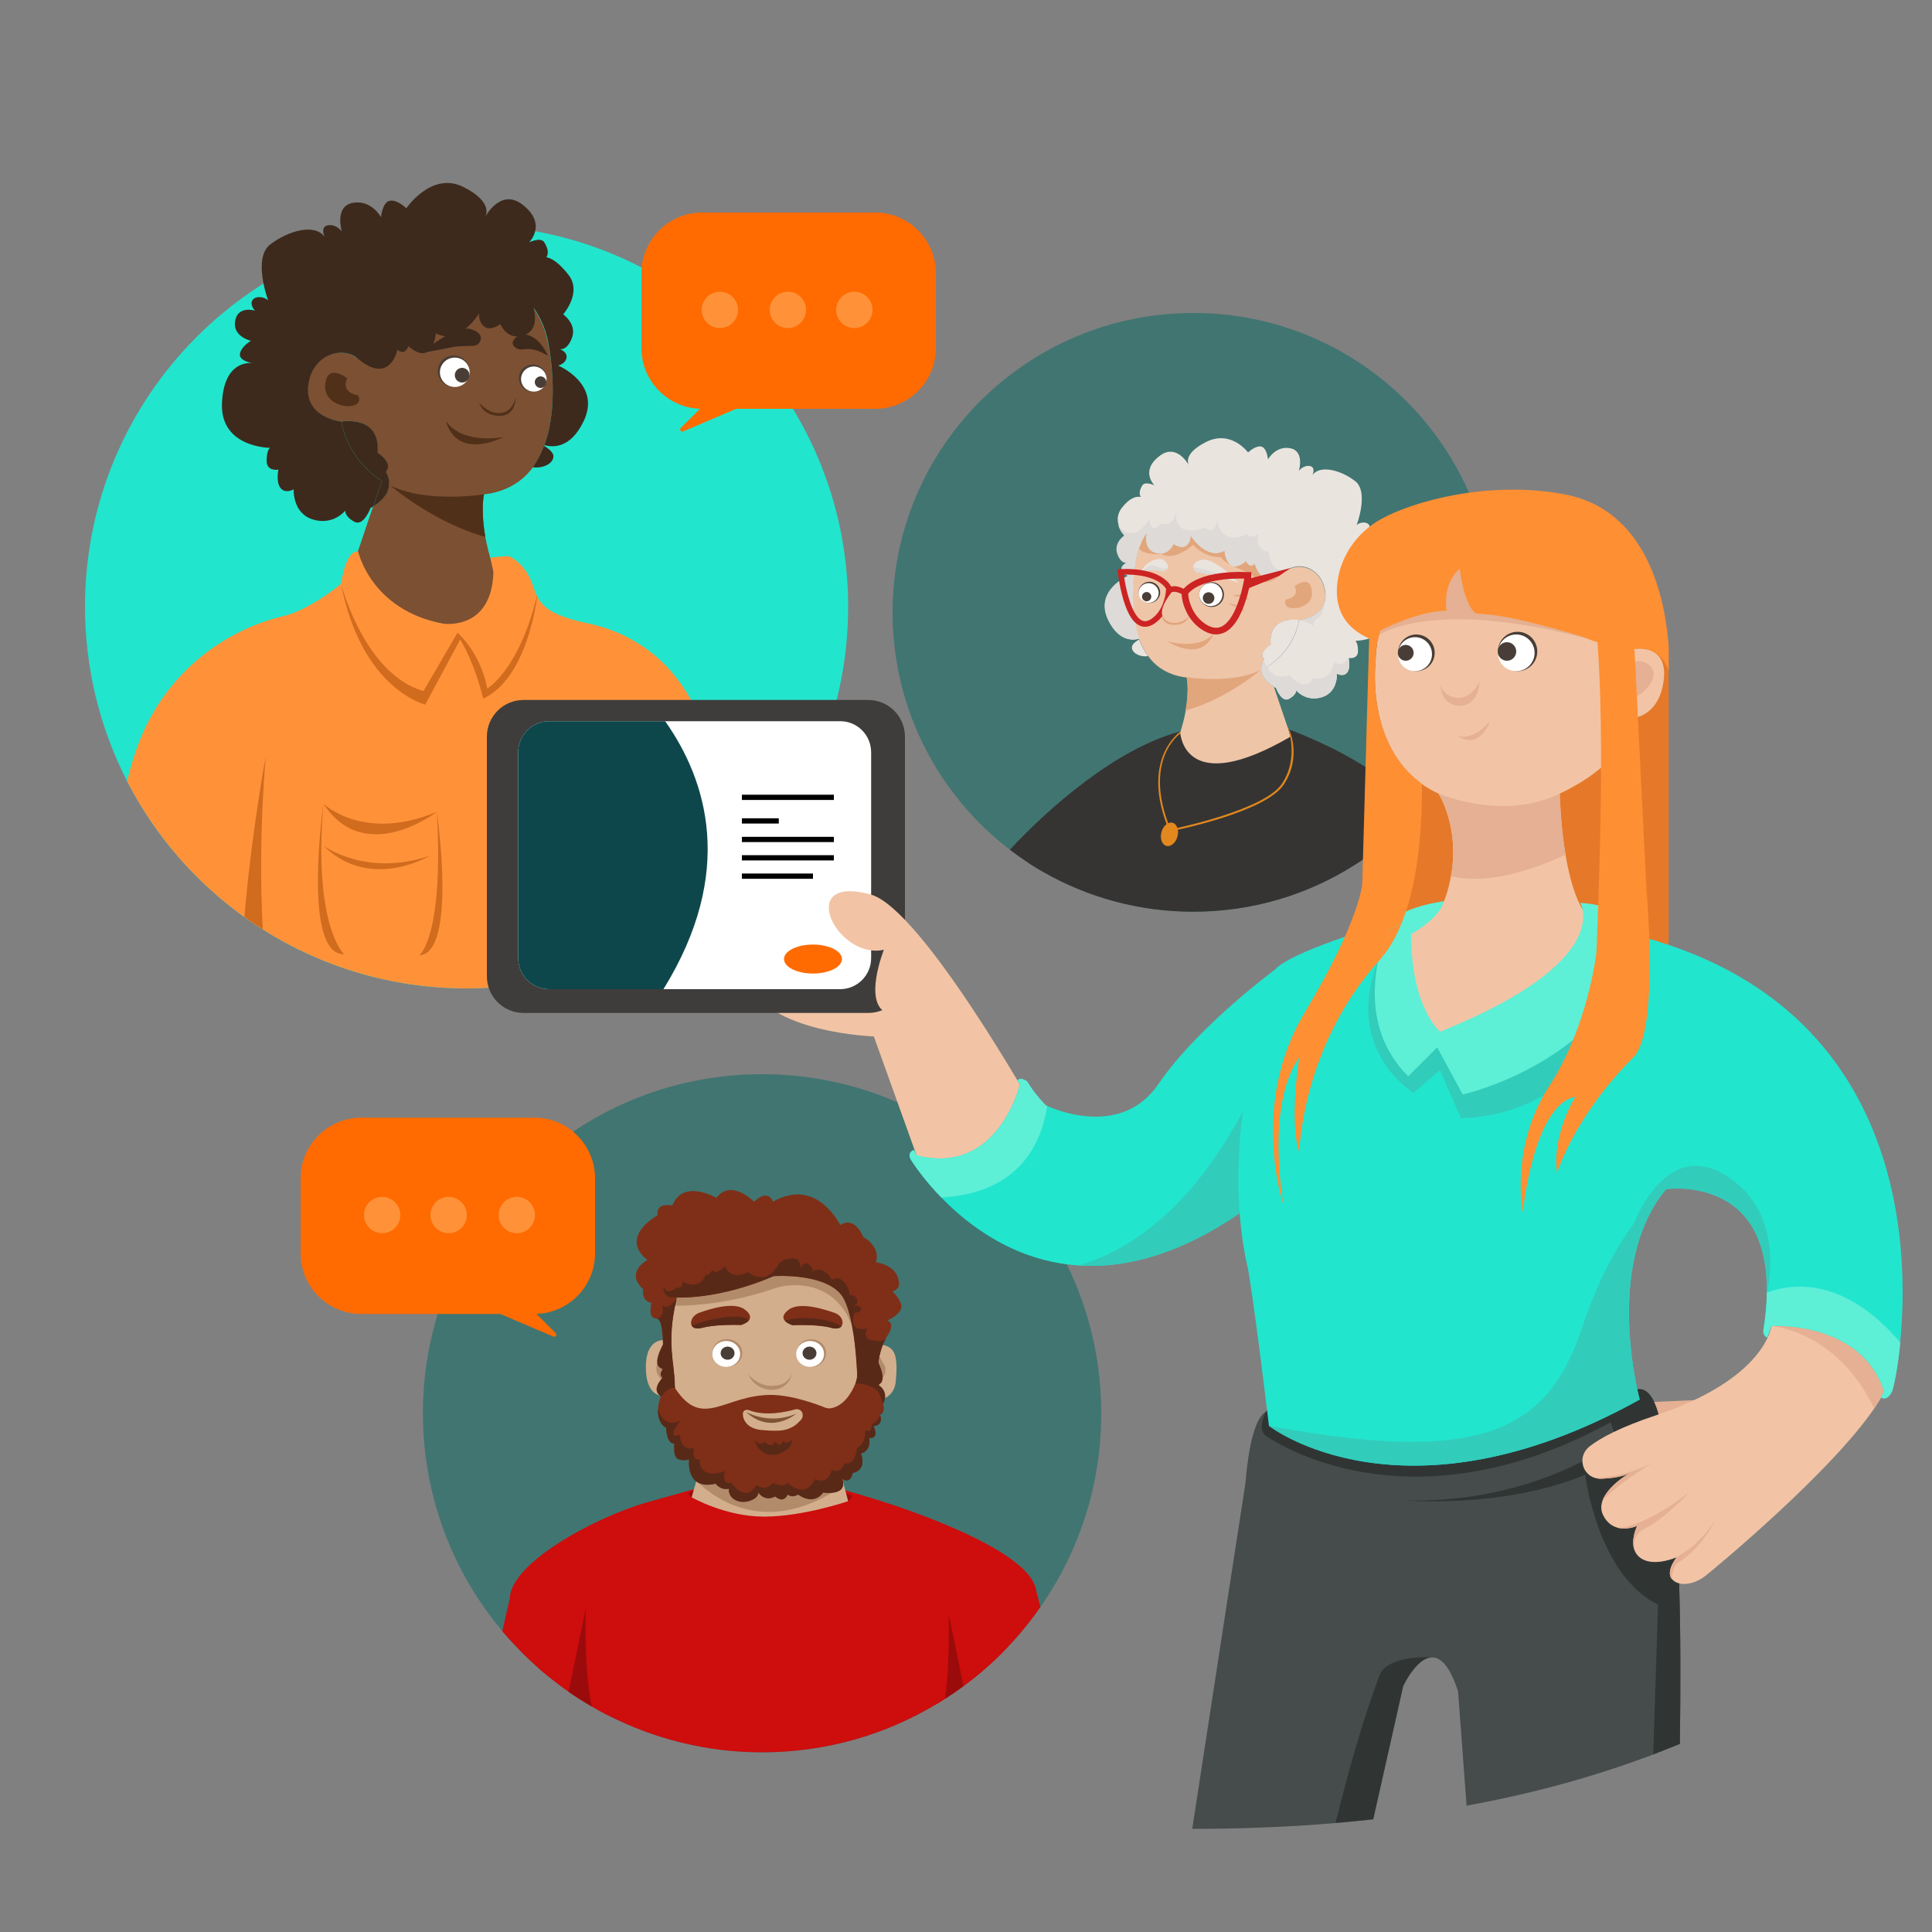 <svg xmlns="http://www.w3.org/2000/svg" xmlns:xlink="http://www.w3.org/1999/xlink" x="0px" y="0px" viewBox="0 0 1000 1000" style="enable-background:new 0 0 1000 1000;" xml:space="preserve"><rect x="0" y="0" width="1000" height="1000" fill="#808080" stroke="none"/><style type="text/css">	.st0{fill:#22E5CE;}	.st1{fill:#7C5032;}	.st2{fill:#513019;}	.st3{fill:#493E37;}	.st4{fill:#FFFFFF;}	.st5{fill:#3D2A1D;}	.st6{fill:#FF9239;}	.st7{fill:#D16B1E;}	.st8{fill:#FF6B00;}	.st9{fill:#417571;}	.st10{fill:#EFC5A8;}	.st11{fill:#E2A67D;}	.st12{fill:#EAE4DF;}	.st13{fill:#DDDAD7;}	.st14{fill:#353433;}	.st15{fill:#E2881E;}	.st16{fill:none;stroke:#CC2323;stroke-width:2.9;stroke-miterlimit:10;}	.st17{fill:none;stroke:#CC2323;stroke-width:3.43;stroke-miterlimit:10;}	.st18{fill:#CC2323;}	.st19{fill:#CE0D0D;}	.st20{fill:#9B0B0B;}	.st21{fill:#FCDAB7;}	.st22{fill:#D3AE8C;}	.st23{fill:#B28B6B;}	.st24{fill:#592918;}	.st25{fill:#7F2F17;}	.st26{fill:#7F5434;}	.st27{fill:#E57929;}	.st28{fill:#F2C4A5;}	.st29{fill:#E5B093;}	.st30{fill:#FF8F33;}	.st31{fill:#454C4B;}	.st32{fill:#303534;}	.st33{fill:#3F3D3B;}	.st34{fill:#0D474B;}	.st35{fill:none;stroke:#000000;stroke-width:2.722;stroke-miterlimit:10;}	.st36{fill:#32CCBB;}	.st37{fill:#5EEFD7;}</style><g id="patient1"></g><g id="patient2"></g><g id="Calque_5"></g><g id="Calque_1">	<g>		<path class="st0" d="M439,314c0,52.3-20.3,99.8-53.4,135.1c-11.2,11.9-23.8,22.4-37.6,31.3c-2.7,1.7-5.4,3.4-8.2,5    c-28.9,16.6-62.5,26.2-98.3,26.2c-38.8,0-75-11.2-105.5-30.5c-3.2-2-6.4-4.2-9.5-6.4c-25.4-18.2-46.3-42.3-60.7-70.3c0,0,0,0,0,0    C51.9,377.2,44,346.5,44,314c0-109.1,88.4-197.5,197.5-197.5S439,204.9,439,314z"></path>		<path class="st1" d="M281.8,230.5c0,0.1-0.1,0.2-0.1,0.3c-1.5,3.9-3.4,7.7-5.8,11c-5.4,7.3-13.5,12.7-25.4,14.1    c0,0-1.8,7.7,0.7,22c1.5,8.3,4.5,18.9,10.3,31.4c0,0-19.8,27.7-30.6,30.9c-10.7,3.2-33.1,10.9-46.5-4.3    c-13.4-15.2-11.3-14.4-11.3-14.4l20-59.4c13.4-8.3,6.4-17.9,6.4-17.9c4.3-4.6-4.3-9.9-4.3-9.9c1.8-19.8-18.7-16.1-18.7-16.1    s-18.8-1.9-17.2-18.2c1.6-16.3,17.5-21.4,25.8-14.4c0,0,0-21.6,7.8-30.2c7.8-8.5,9.9-10.4,9.9-10.4s29.6-9.9,43.5-6.1    c14,3.7,32.5,15.5,37.1,37.6C283.6,176.5,290.3,207.2,281.8,230.5z"></path>		<path class="st2" d="M260.8,226.2c0,0-21,4.2-29.9-8.1C230.9,218,234.5,238.2,260.8,226.2z"></path>		<path class="st2" d="M251.2,277.9c-26.7-7.4-48.9-26.3-49.1-26.6c18.7,9.3,48.4,4.6,48.4,4.6S248.7,263.6,251.2,277.9z"></path>		<path class="st2" d="M266.9,205.6c0,0-1.5,9.4-10.3,8.1c-5-0.7-8.5-5.3-8.5-5.3s1.1,5.7,8.5,6.7    C267.3,216.7,266.9,205.6,266.9,205.6z"></path>		<g id="yeux_00000116915138662645037530000011072357213176511678_">			<path class="st3" d="M282.8,195.7c0,3.9-3.2,7-7.1,7s-7.1-3.2-7.1-7c0-3.9,3.2-7,7.1-7S282.8,191.8,282.8,195.7z"></path>			<ellipse class="st3" cx="234.8" cy="192.1" rx="8.2" ry="8.1"></ellipse>			<ellipse class="st4" cx="235.4" cy="192.7" rx="7.7" ry="7.6"></ellipse>			<ellipse class="st4" cx="276.3" cy="196.2" rx="6.6" ry="6.5"></ellipse>			<ellipse class="st3" cx="239.2" cy="194.2" rx="3.8" ry="3.8"></ellipse>			<path class="st3" d="M282.8,197.8c0,1.7-1.4,3-3,3s-3-1.4-3-3s1.4-3,3-3S282.8,196.2,282.8,197.8z"></path>		</g>		<path class="st2" d="M185.4,204.6c0,0-9.3-1.1-5.7-8.8c0,0-10.7-8.5-11.4,3.9C167.6,212,189.6,213.4,185.4,204.6z"></path>		<path class="st5" d="M302.1,218c-6.7,14-15.7,13.7-20.3,12.4c8.5-23.3,1.8-53.9,1.8-53.9c-4.6-22.2-23.1-33.9-37.1-37.6    c-14-3.7-43.5,6.1-43.5,6.1s-2.1,1.9-9.9,10.4c-7.8,8.5-7.8,30.2-7.8,30.2c-8.3-6.9-24.2-1.9-25.8,14.4    c-1.6,16.3,17.2,18.2,17.2,18.2c3.8,21.1,21,30.7,21,30.7l-4.5,13.2c-0.4,0.3-0.9,0.6-1.4,0.8c0,0-3.6,9.9-8.5,7.1    c-5-2.8-4.6-5.7-4.6-5.7s-6.1,7.8-16.7,4.6c-10.7-3.2-10-15.6-10-15.6s-4.3,2.5-6.8-0.7c-2.5-3.2-1.1-9.5-1.1-9.5    s-6.1,1.1-6.1-4.6s1.8-6.7,1.8-6.7s-26,0-24.9-23.3c1-21.5,13.8-20.8,15.8-20.5c-1.3-0.2-7.1-1.5-6.5-4.9c0.7-3.9,5.7-6.7,5.7-6.7    s-9.6-2.1-8.2-10.3c1.4-8,10.1-5.4,10.3-5.3c-0.1-0.1-2.8-2.9-1.4-5.3c1.4-2.5,6.1-2.1,8.2,0c0,0-8.2-21.9,1.1-29    c9.3-7.1,23.1-11,28.1-3.9c-0.1-0.2-2.4-5.3,1.8-6c4.2-0.7,7,3,7.1,3.2c-0.1-0.4-3.8-13.1,5.7-14.8c9.6-1.8,14.6,7.4,14.6,7.4    s0.7-7.8,4.6-8.5c3.9-0.7,8.5,3.9,8.5,3.9s13-19.2,29.4-11.1s11.4,15.6,11.4,15.6s7.8-14.9,18.9-6.7c13.5,10,4.2,19.5,3.9,19.8    c0.2-0.1,6.1-2.8,7.8,0c1.8,2.8,2.5,5.7,1.1,7.8c0,0,4.3-0.1,11.5,9.1c7.1,9.2-2.8,20.4-2.8,20.4s7.1,5,4.6,12    c-2.4,6.7-6,6.1-6.4,6c0.4,0.1,4.2,1.6,3.5,4.6c-0.7,3.2-4.3,3.9-4.3,3.9S311.4,198.6,302.1,218z"></path>		<path class="st5" d="M193.2,262.1l4.5-13.2c0,0-17.2-9.6-21-30.7c0,0,20.4-3.7,18.7,16.1c0,0,8.5,5.3,4.3,9.9    C199.6,244.2,206.6,253.8,193.2,262.1z"></path>		<path class="st5" d="M286.4,236.8c-0.7,3.9-6.7,5.8-10.5,5l-0.1,0c2.4-3.3,4.3-7.1,5.8-11C284,232.2,286.9,234.4,286.4,236.8z"></path>		<path class="st5" d="M218.3,182.7c0,0,17.3-15.2,25.9-12.2c4.3,1.5,5,3.6,4.6,5.4c-0.4,1.8-2.1,3.1-4,3.1c-3,0-8.2,0.2-10.4,0.6    C231.3,180.3,218.3,182.7,218.3,182.7z"></path>		<path class="st5" d="M274.3,153.3c0,0,7.1,15.6-2.1,19.8c-9.3,4.2-13.2-5.3-13.2-5.3s-5.3,3.9-8.5,1.1c-3.2-2.8-2.5-6.7-2.5-6.7    s-10.3,17-22.4,10.3c0,0-1.4,17.7-14.2,6.7c0,0-1.8,5.3-5.7,1.8c0,0-3.7,18.6-20.4,4.7s1.9-41.1,1.9-41.1l47-17.7l35.2,15.2    L274.3,153.3z"></path>		<path class="st5" d="M283.6,184.1c0,0-4.9-12.2-14.4-11c0,0-6.4,3.4-2.7,6.6c1,0.9,2.3,1.3,3.6,1.2    C272.7,180.7,275.8,179.6,283.6,184.1z"></path>		<path class="st6" d="M385.6,449.1c-11.2,11.9-23.8,22.4-37.6,31.3c-2.7,1.7-5.4,3.4-8.2,5c-28.9,16.6-62.5,26.2-98.3,26.2    c-38.8,0-75-11.2-105.5-30.5c-3.2-2-6.4-4.2-9.5-6.4c-25.4-18.2-46.3-42.3-60.7-70.3c0,0,0,0,0,0c1.6-7,3.6-13.5,5.9-19.5    c12.3-33,40.4-57.6,74.8-66l0.5-0.1c13.7-3.3,29.5-16.6,29.5-16.6s2.3-17.7,8.9-16.7c0,0,6.6,30.3,44,37.3c0,0,25.1,3.9,26-26.7    l-1.6-7.6l9.5-0.7c0,0,7.9,3.1,11.9,13.6c1,2.6,1.7,5,2.8,7.2c0,0.1,0.1,0.1,0.1,0.2c2.9,5.7,8.3,10.1,26.5,13.9    c17.5,3.7,33.4,13.1,44.6,27c4.1,5.1,8,11.1,11.4,18.2C375.4,398.5,382.8,430.4,385.6,449.1z"></path>		<path class="st7" d="M278.1,308.6c-1,7.2-6.7,43.2-28,53c0,0-4-17.5-11.9-30.6l-18.1,33.7c0,0-33-7.9-43.6-62.6    c0.4,1.4,12.4,46.9,42.7,55.6l17.6-30.2c0,0,11.9,10.1,15.4,28.9c0,0,16.4-9.5,25.7-47.9C278.1,308.5,278.1,308.6,278.1,308.6z"></path>		<path class="st7" d="M136,481c-3.2-2-6.4-4.2-9.5-6.4c3.5-41.9,10.7-81.3,11-82.9C134.7,426.5,134.7,456.3,136,481z"></path>		<path class="st7" d="M348,480.3c-2.7,1.7-5.4,3.4-8.2,5c0-25.8-7.2-59.1-32.6-96.8C307.8,389.1,349.3,427.5,348,480.3z"></path>		<path class="st7" d="M167.4,416c0,0,20.8,20.1,58.7,4.2C226.1,420.3,188.8,448.9,167.4,416z"></path>		<path class="st7" d="M167.4,437.7c0,0,21.9,16.4,54.9,5.3C222.4,443,191.4,461.6,167.4,437.7z"></path>		<path class="st7" d="M167.4,416c0,0-11.2,78.4,10.7,77.9C178.1,493.9,162.1,479.6,167.4,416z"></path>		<path class="st7" d="M226.1,420.3c0,0,10.7,73.1-9.1,74.2C217,494.4,229.8,485.4,226.1,420.3z"></path>		<g>			<path class="st8" d="M453,211.6h-89.6c-17.3,0-31.4-14.1-31.4-31.4v-38.8c0-17.3,14.1-31.4,31.4-31.4H453     c17.3,0,31.4,14.1,31.4,31.4v38.8C484.4,197.5,470.3,211.6,453,211.6z"></path>			<path class="st8" d="M363.1,210.8l-10.7,10.7c-0.9,0.9,0.1,2.3,1.2,1.8l33.3-14.2L363.1,210.8z"></path>			<circle class="st6" cx="372.6" cy="160.4" r="9.4"></circle>			<circle class="st6" cx="407.8" cy="160.4" r="9.4"></circle>			<circle class="st6" cx="442.2" cy="160.4" r="9.4"></circle>		</g>		<g>			<path class="st9" d="M773.3,317c0,25.5-6.2,49.7-17.2,70.9c0,0,0,0,0,0c-3.2,6.2-6.9,12.2-10.9,17.9c-4.4,6.2-9.2,12.1-14.4,17.6     c-6.9,7.2-14.4,13.8-22.6,19.6c-2.4,1.7-4.9,3.4-7.5,5c-24.1,15.2-52.6,23.9-83.1,23.9c-28.2,0-54.7-7.5-77.5-20.5     c-2.2-1.2-4.3-2.5-6.5-3.9c-0.5-0.3-1.1-0.7-1.6-1.1c-3.2-2.1-6.3-4.3-9.3-6.6c-6.7-5.1-13-10.8-18.7-16.9     C478,395.3,462,358,462,317c0-85.6,69.7-155,155.7-155C703.6,162,773.3,231.4,773.3,317z"></path>			<path class="st10" d="M685.8,310.7C685.8,310.7,685.8,310.7,685.8,310.7c-1.8,9.1-13.4,10.3-13.4,10.3s-16.1-2.9-14.7,12.7     c0,0-6.7,4.2-3.4,7.8c0,0-5.5,7.5,5.1,14.1l15.8,46.6c0,0,1.7-0.6-8.9,11.3c-10.6,11.9-36.9,3.4-44.4-0.9     c-7.7-4.4-16.3-20-16.3-20c4.6-9.8,6.9-18.1,8.1-24.6c2-11.2,0.6-17.3,0.6-17.3c-9.4-1.1-15.8-5.3-20-11.1     c-1.9-2.6-3.4-5.5-4.6-8.6c0-0.1-0.1-0.2-0.1-0.2c-6.7-18.3-1.4-42.3-1.4-42.3c3.6-17.4,18.2-26.6,29.2-29.5     c11-2.9,34.3,4.8,34.3,4.8s1.7,1.5,7.8,8.2c6.1,6.7,6.1,23.7,6.1,23.7c6.6-5.4,19.1-1.5,20.3,11.3     C686.1,308.2,686,309.5,685.8,310.7z"></path>			<path class="st11" d="M603.9,331.8c0,0,16.1,5.1,24.1-3.7C628,328,623.5,343.4,603.9,331.8z"></path>			<path class="st11" d="M613.6,367.8c21-5.8,38.5-20.6,38.7-20.9c-14.7,7.3-38.2,3.6-38.2,3.6S615.7,356.6,613.6,367.8z"></path>			<path class="st11" d="M600.9,315.2c0,0,0.3,7.5,7.4,7.2c4-0.1,7.2-3.4,7.2-3.4s-1.3,4.3-7.3,4.5     C599.7,323.8,600.9,315.2,600.9,315.2z"></path>			<g id="yeux_00000020356553170875478480000006201066644588591269_">									<ellipse transform="matrix(6.661691e-02 -0.998 0.998 6.661691e-02 249.197 879.8)" class="st3" cx="594.8" cy="306.7" rx="5.5" ry="5.6"></ellipse>									<ellipse transform="matrix(3.380117e-02 -0.999 0.999 3.380117e-02 298.722 923.945)" class="st3" cx="627.2" cy="307.5" rx="6.4" ry="6.4"></ellipse>									<ellipse transform="matrix(6.661691e-02 -0.998 0.998 6.661691e-02 277.803 912.664)" class="st4" cx="626.7" cy="307.8" rx="6" ry="6"></ellipse>									<ellipse transform="matrix(6.661691e-02 -0.998 0.998 6.661691e-02 248.438 879.685)" class="st4" cx="594.4" cy="307.1" rx="5.1" ry="5.2"></ellipse>									<ellipse transform="matrix(6.661691e-02 -0.998 0.998 6.661691e-02 274.809 913.17)" class="st3" cx="625.5" cy="309.7" rx="3" ry="3"></ellipse>									<ellipse transform="matrix(6.661691e-02 -0.998 0.998 6.661691e-02 245.591 880.459)" class="st3" cx="593.4" cy="309" rx="2.4" ry="2.4"></ellipse>			</g>			<path class="st11" d="M665.6,310.3c0,0,7.3-0.8,4.5-6.9c0,0,8.4-6.7,9,3.1S662.2,317.3,665.6,310.3z"></path>			<path class="st11" d="M665.9,294.9c0,0-10.7,12.8-18.3,2.1c0,0-14.6-5.4-15.6-8.6c0,0-8,0.6-14.5-6.4c0,0-9.1,8.6-16.1,4.8     c0,0-15.6,1.1-11.8-6.9c3.8-8,18.3-26.7,18.3-26.7l60.7,30.5L665.9,294.9z"></path>			<path class="st12" d="M701.5,331.7c0,0,1.4,0.8,1.4,5.3c0,4.4-4.8,3.6-4.8,3.6s1.1,5-0.8,7.5c-2,2.5-5.3,0.6-5.3,0.6     s0.6,9.7-7.9,12.2c-8.4,2.5-13.2-3.6-13.2-3.6s0.3,2.2-3.7,4.4c-3.9,2.2-6.7-5.6-6.7-5.6c-0.4-0.2-0.8-0.4-1.1-0.6l-3.3-9.8     l-0.2-0.6c0,0,13.6-7.5,16.5-24.1c0,0,14.8-1.5,13.6-14.2c-1.3-12.8-13.8-16.8-20.3-11.3c0,0,0-17-6.1-23.7     c-6.1-6.7-7.8-8.2-7.8-8.2s-23.3-7.8-34.3-4.8c-7,1.9-15.4,6.2-21.5,13.6c-3.6,4.3-6.4,9.6-7.7,15.9c0,0-5.2,24.1,1.4,42.3     c-3.6,1-10.7,1.2-16-9.8c-7.3-15.3,10.4-22.8,10.4-22.8s-2.8-0.6-3.4-3.1c-0.5-2.4,2.5-3.5,2.8-3.6c-0.3,0.1-3.2,0.5-5-4.7     c-2-5.6,3.6-9.4,3.6-9.4s-2.2-2.2-3.1-5.4c-0.8-2.6-0.8-5.8,1.7-9c5.6-7.2,9.8-5.5,9.8-5.5c-1.1-1.7-0.6-3.9,0.8-6.1     c1.4-2.2,6-0.1,6.2,0c-0.2-0.3-7.6-7.7,3.1-15.5c8-5.8,13.8,3.4,14.7,5c-0.6-1.2-2.3-6.3,9.1-12c12.9-6.4,21.6,5.5,21.6,5.5     s3.7-3.6,6.7-3.1c3.1,0.6,3.6,6.7,3.6,6.7s3.9-7.2,11.5-5.8c7.5,1.4,4.6,11.4,4.5,11.7c0.1-0.1,2.3-3,5.6-2.5     c3.2,0.5,1.6,4.3,1.4,4.7c4-5.5,14.9-2.5,22.1,3.1c7.3,5.6,0.8,22.8,0.8,22.8c1.7-1.7,5.3-1.9,6.5,0c1.1,1.9-1,4.1-1.1,4.2     c0.2-0.1,7-2.1,8.1,4.2c1.1,6.4-6.5,8-6.5,8s3.9,2.2,4.5,5.3c0.5,2.7-3.9,3.6-5.1,3.8c1.8-0.2,11.6-0.5,12.3,16.1     C722,331.7,701.5,331.7,701.5,331.7z"></path>			<path class="st12" d="M655.9,345.1l0.2,0.6l3.3,9.8c-10.6-6.5-5.1-14.1-5.1-14.1c-3.4-3.6,3.4-7.8,3.4-7.8     c-1.4-15.5,14.7-12.7,14.7-12.7C669.4,337.5,655.9,345.1,655.9,345.1z"></path>			<path class="st13" d="M697.3,348.1c-2,2.5-5.3,0.6-5.3,0.6s0.6,9.7-7.9,12.2c-8.4,2.5-13.2-3.6-13.2-3.6s0.3,2.2-3.7,4.4     c-3.9,2.2-6.7-5.6-6.7-5.6c-0.4-0.2-0.8-0.4-1.1-0.6c-10.6-6.5-5.1-14.1-5.1-14.1s0.4,2.1,1.8,4.3c1.8,2.9,5.2,5.9,11.4,3.7     c0,0,7.5,9.6,12.3,1.6c0,0,9.7,2.1,10.7-8.6c0,0,3.3,4.2,7.5-1.9C698.1,340.6,699.2,345.6,697.3,348.1z"></path>			<path class="st13" d="M685.8,310.7c-0.3,3.4-1.2,8-3.8,9.3c-2.5,1.3-2.3,3.2-1.6,4.7c-2.6-2.9-7.9-3.7-7.9-3.7     S684,319.8,685.8,310.7z"></path>			<path class="st13" d="M680.3,324.7c0.5,0.5,0.8,1.1,1.1,1.7C681.4,326.4,680.8,325.7,680.3,324.7z"></path>			<path class="st12" d="M585.9,335.6c0.6,3.1,5.3,4.6,8.2,4l0.1,0c-1.9-2.6-3.4-5.5-4.6-8.6C587.8,332,585.5,333.7,585.9,335.6z"></path>			<path class="st12" d="M641,301.6c0,0-1-0.3-2.5-0.8c-3.1-1-8.2-2.5-9.8-3c-1.7-0.5-5.8-1.1-8.1-1.4c-1.4-0.2-2.6-1.2-2.8-2.6     c0-0.1,0-0.1,0-0.2c-0.2-1.4,0.6-3,4.1-3.8C628.7,288.2,641,301.6,641,301.6z"></path>			<path class="st12" d="M665.6,295.4C665.6,295.4,665.6,295.5,665.6,295.4c-13.1,10.9-16.1-3.7-16.1-3.7c-3.1,2.8-4.5-1.4-4.5-1.4     c-10.1,8.6-11.2-5.3-11.2-5.3c-9.4,5.2-17.4-7.6-17.7-8c0,0.2,0.5,3.1-2,5.3c-2.5,2.2-6.7-0.8-6.7-0.8s-3.1,7.5-10.4,4.2     c-4.2-1.9-4.1-6.9-3.3-10.7c0.6-2.7,1.6-4.9,1.6-4.9l3.9-8.9l27.8-11.9l37,13.9C664.2,263.1,678.7,284.5,665.6,295.4z"></path>			<path class="st12" d="M604.4,294c-0.2,0.4-0.5,0.7-0.9,1c-0.9,0.6-1.9,0.8-2.9,0.6c-2-0.4-4.1-1.4-9.9,0.9     c-0.3,0.1-0.6,0.3-1,0.4c0.1-0.3,5-9.1,12.3-7.3C602,289.7,605.4,292,604.4,294z"></path>		</g>		<path class="st11" d="M635.4,312.4c0,0,7.3,2.4,9.2,4.8C644.6,317.2,642.4,312.6,635.4,312.4z"></path>		<path class="st11" d="M638,308.4c0,0,5.4,0.1,8.9,2.6C646.9,311,643.7,306.3,638,308.4z"></path>		<path class="st14" d="M731.2,422.8c-0.1,0.2-0.3,0.4-0.4,0.6c-6.9,7.2-14.4,13.8-22.6,19.6c-2.4,1.7-4.9,3.4-7.5,5    c-24.1,15.2-52.6,23.9-83.1,23.9c-28.2,0-54.7-7.5-77.5-20.5c-2.2-1.2-4.3-2.5-6.5-3.9c-0.5-0.3-1.1-0.7-1.6-1.1    c-3.2-2.1-6.3-4.3-9.3-6.6c20.6-22.2,55.3-52.4,88.1-61.2v0c0.1,1.4,2.1,34.6,57,2.8c0,0,0.1,0,0.1-0.1l-0.7-2.4    c0-0.1,0-0.1,0-0.2l-0.3-1.1l0-0.1h0c0,0,0.2,0.1,0.4,0.1c3.9,1.4,37,14.1,53,30C721.7,409.3,730,421,731.2,422.8z"></path>		<path class="st13" d="M665.6,295.5c-13,10.8-16-3.8-16-3.8c-3.1,2.8-4.5-1.4-4.5-1.4c-10.1,8.6-11.2-5.3-11.2-5.3    c-9.4,5.2-17.4-7.6-17.7-8c0,0.2,0.5,3.1-2,5.3c-2.5,2.2-6.7-0.8-6.7-0.8s-3.1,7.5-10.4,4.2c-4.2-1.9-4.1-6.9-3.3-10.7    c0.6-0.9,1.3-1.8,2-2.6c1.6,3,5.1-1.5,5.1-1.5c5.5,1.8,7.2-2.8,7.8-5.9c-0.7,14.8,14.8,8.1,14.8,8.1c5.9,4.3,6.4-3.7,6.4-3.7    c3.2,14.4,15.6,6.9,15.6,6.9c1.6,3.2,5.9,0,5.9,0c-2.1,8.6,5.4,9.6,5.4,9.6C657.6,293.9,661.7,295.6,665.6,295.5z"></path>		<path class="st13" d="M588.1,288.3c0,0-5.2,24.1,1.4,42.3c-3.6,1-10.7,1.2-16-9.8c-7.3-15.3,10.4-22.8,10.4-22.8s-2.8-0.6-3.4-3.1    c-0.5-2.4,2.5-3.5,2.8-3.6c-0.3,0.1-3.2,0.5-5-4.7c-2-5.6,3.6-9.4,3.6-9.4s-2.2-2.2-3.1-5.4c0.2,0.2,0.4,0.4,0.6,0.7    c7.5,9.7,15.6-3.8,15.6-3.8c0.1,1.8,0.4,2.9,0.8,3.7C592.2,276.6,589.4,281.9,588.1,288.3z"></path>		<path class="st13" d="M609,262.3c0,0,0,1.1-0.3,2.6C608.7,264.1,608.8,263.2,609,262.3z"></path>		<path class="st13" d="M604.4,294c-0.2,0.4-0.5,0.7-0.9,1c-0.9,0.6-1.9,0.8-2.9,0.6c-2-0.4-4.1-1.4-9.9,0.9c1.5-2.1,4.3-4.7,8-3.3    C602.1,294.6,603.7,294.4,604.4,294z"></path>		<path class="st13" d="M638.4,300.8c-3.1-1-8.2-2.5-9.8-3c-1.7-0.5-5.8-1.1-8.1-1.4c-1.4-0.2-2.6-1.2-2.8-2.6c0.2,0,0.5,0,0.9,0    C621.7,294.2,632,296.8,638.4,300.8z"></path>		<path class="st15" d="M605.4,430.4l-0.2-0.4c-15.5-36.8,5.5-51.1,5.7-51.3v1c-0.2,0.1-19.8,13.9-5,49.6    c4.6-0.9,48.7-10.3,57.6-23.6c9.3-13.9,2.9-29.7,2.8-29.8l1,1.9c0.1,0.1,6.6,14.1-2.9,28.4c-9.6,14.3-56.6,23.7-58.6,24.1    L605.4,430.4z"></path>					<ellipse transform="matrix(0.257 -0.966 0.966 0.257 32.65 905.914)" class="st15" cx="605.6" cy="431.7" rx="6.2" ry="4.3"></ellipse>		<path class="st16" d="M605,304.4c0,0-4-9.3-25-8.4c0,0,4,36.5,18,24.6c2.4-2,4.1-4.7,5.2-7.5C604.1,310.8,605,307.6,605,304.4z"></path>		<path class="st17" d="M613.3,306.8c0,0,5.2-10,32.7-9c0,0,0,0.3-0.1,0.9c-0.9,5.8-6.8,37-23.4,25.4c-3.1-2.2-5.3-5-6.8-8    C614.5,313.6,613.3,310.3,613.3,306.8z"></path>		<path class="st16" d="M613.3,306.8c0,0-4.8-3.3-7.8-1.3"></path>		<path class="st10" d="M606.5,306.5c0,0-9.1,10.7-3,14.3c6,3.7,6-9.3,6-10.3S606.5,306.5,606.5,306.5z"></path>		<polygon class="st18" points="645,305 645,299.9 668,294 662,298.1   "></polygon>		<g>			<path class="st9" d="M570,731.5c0,37.3-11.6,71.9-31.5,100.3c-5.1,7.3-10.7,14.2-16.8,20.6c0,0,0,0,0,0c-7,7.4-14.7,14.2-23,20.3     c-3.1,2.3-6.3,4.5-9.6,6.6c-1.5,1-3,1.9-4.5,2.8c-26.3,15.8-57.2,24.9-90.1,24.9c-28.6,0-55.6-6.9-79.5-19     c-3-1.5-5.9-3.1-8.7-4.8c-4.1-2.4-8.1-4.9-12-7.6c-5.1-3.6-10-7.4-14.8-11.5c-7-6.1-13.5-12.7-19.5-19.8     c-25.6-30.5-41.1-69.9-41.1-112.8c0-96.9,78.6-175.5,175.5-175.5S570,634.6,570,731.5z"></path>			<g>				<path class="st19" d="M536.3,824.2c0,0-6.1,10.6-14.6,28.2c0,0,0,0,0,0c-7,7.4-14.7,14.2-23,20.3c-3.1,2.3-6.3,4.5-9.6,6.6      c-1.5,1-3,1.9-4.5,2.8c-26.3,15.8-57.2,24.9-90.1,24.9c-28.6,0-55.6-6.9-79.5-19c-3-1.5-5.9-3.1-8.7-4.8      c-4.1-2.4-8.1-4.9-12-7.6c-5.1-3.6-10-7.4-14.8-11.5c-8.8-19.8-14.1-29.4-14.6-30.1c0,0-0.8-5.9-1-6.9c0-0.1,0-0.2,0-0.2      c1-18,43-41,70-49c0.3-0.1,23.2-6.5,24.9-7c0.1,0,0.1,0,0.1,0l0.9,0.3l3.7,1.2l34.1,11.2l1-0.2l4.3-1.1l20.1-7l2-0.7      c0,0,0,0,0,0L436,771c0,0,0.7,0.2,1.8,0.5c3.2,0.9,10.2,2.9,14.9,4.4c0.4,0.1,0.9,0.3,1.3,0.4c2,0.6,4.3,1.4,6.7,2.2h0      c0.2,0,0.3,0.1,0.5,0.1c25.6,8.6,68.9,25.5,74.6,42.5c0,0,0,0.1,0.1,0.2c0,0.2,0.1,0.4,0.2,0.8c0,0,0,0,0,0      C536.2,822.9,536.3,823.5,536.3,824.2z"></path>				<path class="st19" d="M538.5,831.8c-5.1,7.3-10.7,14.2-16.8,20.6c0,0,0,0,0,0c-7,7.4-14.7,14.2-23,20.3      c-3.1,2.3-6.3,4.5-9.6,6.6c-1.5,1-3,1.9-4.5,2.8c0.9-7.8,2.9-16.2,6.3-24.2c1-2.3,2.1-4.6,3.3-6.8c7.9-14.3,21.1-26.3,41.4-30      c0,0,0,0.1,0.1,0.2c0,0.2,0.1,0.4,0.2,0.8c0,0,0,0,0,0C536.4,823.7,537.3,826.8,538.5,831.8z"></path>				<path class="st19" d="M315,888c-3-1.5-5.9-3.1-8.7-4.8c-4.1-2.4-8.1-4.9-12-7.6c-5.1-3.6-10-7.4-14.8-11.5      c-7-6.1-13.5-12.7-19.5-19.8c1.9-8.2,3.1-13.9,4-17.2c0.2-0.8,0.4-1.5,0.5-2c0.4-1.5,1.3,1.3,1.3,1.3      c15.4,3.5,26.4,11.5,34.2,21.4c1.1,1.5,2.2,3,3.2,4.5C310.4,863.5,314,876.4,315,888z"></path>				<path class="st20" d="M358,775c0,0-5-3,4-4S358,775,358,775z"></path>				<path class="st20" d="M439,777c0,0,8-6-10-3S439,777,439,777z"></path>			</g>			<path class="st20" d="M303.2,852.4c0.4,13.1,1.5,23.2,3.1,30.9c-4.1-2.4-8.1-4.9-12-7.6l5.7-27.7l3.2-15.6     C303,839.7,303,846.3,303.2,852.4z"></path>			<path class="st20" d="M494.3,851.1l4.4,21.6c-3.1,2.3-6.3,4.5-9.6,6.6c0.9-6,1.5-13,1.8-21.4c0.2-6.7,0.3-14.1,0.1-22.6     L494.3,851.1z"></path>		</g>		<g>			<path class="st8" d="M187,680.1h89.6c17.3,0,31.4-14.1,31.4-31.4v-38.8c0-17.3-14.1-31.4-31.4-31.4H187     c-17.3,0-31.4,14.1-31.4,31.4v38.8C155.6,666.1,169.7,680.1,187,680.1z"></path>			<path class="st8" d="M276.9,679.3l10.7,10.7c0.9,0.9-0.1,2.3-1.2,1.8l-33.3-14.2L276.9,679.3z"></path>			<circle class="st6" cx="267.5" cy="628.9" r="9.4"></circle>			<circle class="st6" cx="232.2" cy="628.9" r="9.4"></circle>			<circle class="st6" cx="197.8" cy="628.9" r="9.4"></circle>		</g>		<g>			<path class="st21" d="M378.9,640.5l-0.1,0C378.8,640.5,378.8,640.5,378.9,640.5z"></path>			<path class="st22" d="M463.6,715.3c-1.2,11.3-14.6,10.2-14.6,10.2c-1.2,17.4-16.6,27.7-16.6,27.7l2.3,8.1l0.4,1.3l1.7,6l2.2,8.4     c0,0-23.3,8-43.5,8c-20.2,0-37.5-10-37.5-10l2.4-8.4l0.2-1l0.8-3.7l0.2-0.7l1.9-9c0,0,0,0,0,0c-14.2-6.2-19-29.7-19-29.7     s-10,2.1-10.2-14.4c-0.2-16.4,10.2-14.4,10.2-14.4c-1.2-13.3,7.2-47.1,7.2-47.1l27.1-6.2c1,0.7,62.4,11.1,65.8,21.5     c7.1,21.5,10.3,33.8,10.3,33.8C462,696.9,465.3,698.9,463.6,715.3z"></path>			<path class="st23" d="M432,764.6c-14.6,5.6-45.8,12.5-70.8-1.2l2.2-10.1c0,0,12.3,7,27.8,8.6c0.7,0.1,1.4,0.1,2.2,0.2     c0.8,0.1,1.6,0.1,2.4,0.1c1.9,0.1,3.8,0.1,5.8,0c0.7,0,1.4-0.1,2.1-0.1c0.9-0.1,1.8-0.2,2.8-0.3c7.2-0.8,15-2.8,23.1-6.6     L432,764.6z"></path>			<path class="st23" d="M451.5,718c-2.9,1.4-5.4-0.1-5.4-2.6c0-3.5,2.3-2.1,3.8-2.6c1.2-0.4,3.8-2.6,0-5.3     c-1.8-1.3,2.4-4.9,4.6-4.9c2.1,0,0.6-0.1,2.7,3C461,711.3,454.1,716.8,451.5,718z"></path>			<path class="st23" d="M344.7,716c2.5,1.4,3.9-0.1,3.9-2.6c0-3.5,0-2.1-1.2-2.6c-1-0.4-3.2-2.6,0-5.3c1.5-1.3-2-4.9-3.9-4.9     c-1.8,0-0.9,0.9-2.7,4C337.5,710.2,342.5,714.8,344.7,716z"></path>			<g id="cheveux_x5F_visage">				<path class="st23" d="M346.5,675.7c0,0,24.3,1.8,55.8-9.3c0,0,29.9-9.1,39.9,23.2s5.6-19.2,5.6-20.2s-22.8-29.3-23.8-28.3      c-1.1,1-81.3,25.2-81.3,25.2L346.5,675.7z"></path>				<path class="st23" d="M436.8,768.6c-38.6,27.1-65.8,8.2-76.3-2l0.2-1l0.8-3.7l0.2-0.7l73.1,0.1l0.4,1.3L436.8,768.6z"></path>				<path class="st24" d="M454,716.4c0,0,7.3,3.5,2.6,11.2C452,735.2,454,716.4,454,716.4z"></path>				<path class="st25" d="M466.2,674.5c0,0-1-3-4.3-6.1c0,0,4.3-1,3.3-5c0,0,0-8.1-11.9-10.1c0,0,3.3-7.1-6.5-13.1      c0,0-4.3-11.1-11.9-6.1c0,0-12.1-25.2-34.8-12.1c0,0-2.2-7.1-9.8,0c0,0-11.9-12.1-19.5-2c0,0-17.3-10.1-22.8,4c0,0-8.7-2-7.6,5      c0,0-20.4,11.1-5.3,23.2c0,0-11.9,6.1-2.2,15.1c0,0-1.1,6.1,4.3,7.1c0,0-2.1,7.5,2.1,8h0c0.2,0,0.3,0,0.5,0      c5.9,0,2.3,40.3,2.3,40.3s-1.3,3-1.5,6.5c-0.2,3.3,0.5,7.2,4.2,9.7c0,0,0,8.1,4.3,8.1c0,0-1.1,7.1,2.2,8.1c3.3,1,5.4,0,5.4,0      s-2.2,16.2,13.7,12.6c0,0,2.5,3.6,6.9,2.6c0,0-0.7,4.1,3.8,6.1c2.3,1,4.9,0.9,7.2,0.1c2-0.7,4.2-2,4.2-4.2c0,0,3.3,5,8.7,2      c0,0,4.3,4,6.5-1c0,0,2.2,2,5.4,0c0,0,7.6,6.1,13-1c0,0,13,2,9.8-7.1c0,0,4.3,3,5.4-3c0,0,7.6-1,4.3-10.1c0,0,5.4-1,4.3-8.1      c0,0,5.4,1,2.2-6.1c0,0,5.4,0,3.3-6.1c0,0,0.7,0,1.3-0.5c1-0.9,1.7-3.7-2.4-11.5c0,0-2-16.2,4.3-27.3c0.2-0.4,0.4-0.7,0.6-1      c0.1-0.1,0.1-0.2,0.2-0.2c4.3-6.9-0.2-7.8-0.2-7.8S468.5,679.6,466.2,674.5z M413.1,736.4c-2.6,2.6-6.3,4-10.2,4.1      c-2.4,0.1-5.5,0-9.3-0.4c-6.9-0.8-9.2-5.3-9.1-8.4c0-1.5,1.7-2.4,3.1-1.8c8.7,3.4,19.7,0.8,24-0.4c1.7-0.5,3.5,0.6,3.8,2.2      C415.8,734,414.7,734.9,413.1,736.4z M442.8,716c-2.1,5.3-6.3,11.8-12.7,12.9c-1.1,0.2-2.2,0-3.2-0.4      c-4.2-1.7-17.1-6.5-27.9-6.5c-24.2,0-35.3,18.2-49.6-3.5c-0.3-0.4-0.2-1-0.2-1.5c0-10.9-4.5-21.7,0.8-44v0      c0.1-0.5,0.2-0.9,0.3-1.4c0,0,21.3,1.4,50.3-11.1c0,0,1.7-0.1,4.4-0.1c8.4,0.1,26.6,1.5,31.9,12.2c4.6,9.3,6.2,27,6.7,37.9      C443.8,712.4,443.5,714.3,442.8,716z"></path>				<path class="st26" d="M386,730.7c0,0,11.9,7.2,26.1,1C412.1,731.8,399.1,743,386,730.7z"></path>				<path class="st25" d="M387.4,683.7c-1.4,1.4-3.8,2.1-3.8,2.1s-12.7-0.5-19.8,1.4c-3.3,0.9-5.1,0.2-5.8-1.1c-0.5-0.8-0.4-1.9,0-3      c0.6-1.6,2-2.8,3.6-3.5c4.9-1.8,18.2-6.2,23.9-1.8C389,680.4,388.6,682.4,387.4,683.7z"></path>				<path class="st25" d="M435.6,686.4c-0.8,1.1-2.6,1.7-5.6,0.8c-7.1-1.9-19.8-1.3-19.8-1.3s-2.7-0.8-4-2.3c-1.1-1.3-1.3-3.2,2-5.7      c5.7-4.4,19-0.1,23.9,1.7c1.7,0.6,3.1,1.8,3.7,3.4C436.3,684.3,436.2,685.5,435.6,686.4z"></path>				<path class="st24" d="M455.4,732.1c2.2,6.1-3.3,6.1-3.3,6.1c3.3,7.1-2.2,6.1-2.2,6.1c1.1,7.1-4.3,8.1-4.3,8.1      c3.3,9.1-4.3,10.1-4.3,10.1c-1.1,6.1-5.4,3-5.4,3c3.3,9.1-9.8,7.1-9.8,7.1c-5.4,7.1-13,1-13,1c-3.3,2-5.4,0-5.4,0      c-2.2,5-6.5,1-6.5,1c-5.4,3-8.7-2-8.7-2c0,2.2-2.1,3.4-4.2,4.2c-2.3,0.8-4.9,0.9-7.2-0.1c-4.5-2-3.8-6.1-3.8-6.1      c-4.3,1-6.9-2.6-6.9-2.6c-15.9,3.6-13.7-12.6-13.7-12.6s-2.2,1-5.4,0c-3.3-1-2.2-8.1-2.2-8.1c-4.3,0-4.3-8.1-4.3-8.1      c-3.7-2.4-4.4-6.3-4.2-9.7c0.7,2,4.1,10.1,11.8,5.6c-0.3,0.4-8.2,10.1-0.4,7.6c0,0-0.3,8.2,7.1,6.9c0,0-1.3,6.7,3.1,5.7      c0,0-1.1,11.1,13,6.1c0,0-2.2,7.1,3.3,6.1c0,0,7.6,11.1,13,1c0,0,4.3,4,8.7-1c0,0,4.3,3,7.6,0c0,0,8.7,9.1,14.1-2      c0,0,6.4,3.8,8.6-4.7c0,0,4.4,2.6,6.6-3.4c0,0,5.4,2,6.5-8.1c0,0,4.3-1,4.3-9.1c0,0,3.3,2,3.3-3      C451.1,737.1,455.4,735.1,455.4,732.1z"></path>				<path class="st24" d="M455.4,732.1c0-0.5,0.5-0.7,1.3-0.5C456.1,732.1,455.4,732.1,455.4,732.1z"></path>				<path class="st24" d="M350.1,672.9c-5.3,22.2-0.8,33.1-0.8,44c0,0.5,0.1,1,0.2,1.5c0,0,0,0,0,0c-4.1-0.5-7.2,4.5-7.2,4.5      s3.6-40.3-2.3-40.3c-0.2,0-0.4,0-0.5,0c5-0.5,3.3-7,3.3-7c3.3,3,7.3-3.4,7.3-3.4S350,672.4,350.1,672.9L350.1,672.9z"></path>				<path class="st24" d="M454.3,720.1c0,0-2.9-3.7-11.5-4.1c0.7-1.7,1-3.6,0.9-5.5c-0.5-10.9-2.1-28.6-6.7-37.9      c-7-14.1-36.2-12.1-36.2-12.1s0.5-10.1,10.3-9.1c0,0,3.3,0,3.3,5c0,0,2.2-4,4.3-2c2.2,2,2.2,4,2.2,4s1.1-2,4.3-1      c3.3,1,5.4,5,5.4,5s4.3-3,7.6,3c1.8,3.3,1.6,4.5,1.1,4.9c1.4-0.1,3.6,0.1,4.3,2.2c1.1,3-2.2,3-2.2,3s4.3,0,4.3,2      c0,2-3.3,2-3.3,2s-4.3,10.1,6.5,8.1c0,0-3.3,6.1,3.3,6.1c0,0,4.3,1.6,6.4-1C452.3,703.9,454.3,720.1,454.3,720.1z"></path>				<path class="st24" d="M406.6,657.4l-1.6,2.9c-2.7,0-4.4,0.1-4.4,0.1c-29,12.5-50.3,11.1-50.3,11.1c-8.5,1-6.7-6.1-6.7-6.1      c1.1,6.1,6.5,1,6.5,1c3.3,1,3.3-3,3.3-3c9.8,5,11.9-4,11.9-4c1.1,2,3.3-2,3.3-2c2.2,3,6.5-2,6.5-2c4.3,8.1,11.9,3,11.9,3      c9.8,7.1,14.7-2.3,14.7-2.3L406.6,657.4z"></path>				<path class="st24" d="M435.6,686.4c-0.8,1.1-2.6,1.7-5.6,0.8c-7.1-1.9-19.8-1.3-19.8-1.3s-2.7-0.8-4-2.3c1-0.4,2.5-0.7,4.7-1      C424.3,681,432.9,684.9,435.6,686.4z"></path>				<path class="st24" d="M387.4,683.7c-1.4,1.4-3.8,2.1-3.8,2.1s-12.7-0.5-19.8,1.4c-3.3,0.9-5.1,0.2-5.8-1.1      c3.3-1.3,13-4.6,22.6-4.6C385.9,681.6,387.4,682.6,387.4,683.7z"></path>				<path class="st24" d="M390.4,745.2c0,0,3.3,4,5.4,1c0,0,3.3,4,5.4,0c0,0,3.3,4,4.3-1c-0.1,0,0.8,3.7,4.3,0      C411,751.3,394.7,759.3,390.4,745.2z"></path>				<path class="st24" d="M453.6,703.1c0,0,5.3,9.5,2.4,12.7c-2.9,3.2-4,1-4,1L453.6,703.1z"></path>				<path class="st24" d="M343.6,695.1c0,0-5.8,9.8-2.4,12.5s3.5-0.6,3.5-0.6s-4.7,3.7-1.8,6.2c0,0-6.4,6.1-0.7,9.7      c0,0,2.9-5.6,4.9-6.4C349.1,715.7,343.6,695.1,343.6,695.1z"></path>				<path class="st22" d="M388.2,704.8c0,0-6.8,11.1,10.2,12.6c17.9,1.6,12.5-19.6,12.5-19.6L388.2,704.8z"></path>				<path class="st23" d="M387.2,711.2c0,0,4.7,6.1,11.9,6.1c4.7,0,8.3-1,10.7-6.1c0,0-1.2,8.2-10.7,8.2      C399.1,719.4,390.8,719.4,387.2,711.2z"></path>				<g id="yeux_00000071558567721979227000000011859523136879447975_">					<ellipse class="st23" cx="376.4" cy="700.3" rx="7.8" ry="7.2"></ellipse>					<ellipse class="st23" cx="419.9" cy="700.4" rx="7.7" ry="7.2"></ellipse>					<ellipse class="st4" cx="419.3" cy="700.8" rx="7.2" ry="6.7"></ellipse>					<ellipse class="st4" cx="375.9" cy="700.8" rx="7.2" ry="6.7"></ellipse>					<ellipse class="st3" cx="419" cy="700.4" rx="3.6" ry="3.4"></ellipse>					<ellipse class="st3" cx="376.6" cy="700.4" rx="3.6" ry="3.4"></ellipse>				</g>			</g>		</g>		<path class="st27" d="M863.7,334.9v185.3H726.2V331.1h137.1C863.5,332.5,863.6,333.7,863.7,334.9z"></path>		<path class="st28" d="M861,353c-2.5,16.9-14.3,18.3-14.3,18.3c-1.9,6.8-8.5,17.6-17,25.2c-9.9,8.8-21.8,13.9-22.4,14.3    c0,0,0,0,0,0c0.5,12.8,1.6,23.2,3,31.6c6.2,36.9,18.8,37.8,18.8,37.8s6.8,6.8,5.4,9.5c-1.4,2.7-55.8,93.9-96.6,74.9    c-28.7-13.4-26.5-48.9-22.6-68.9c1.6-8.5,3.6-14.1,3.6-14.1l6.6-3.5l21.9-11.5c1.7-4.5,2.9-8.9,3.6-13c4.7-25.6-6.4-42.8-6.4-42.8    c-3.2-1.5-6.1-3.2-8.7-5c-28.6-20.5-24-61.7-24-61.7c0.4-12.3,2.4-22.4,5.5-30.8c16.1-43.8,61.3-40,63.9-40    c59.9,0,65.3,62.6,65.3,62.6S864,333,861,353z"></path>		<path class="st29" d="M765.7,352.9c0,0-4.1,9.5-12.2,8.2c-8.2-1.4-8.2-8.2-8.2-8.2s0,10.9,8.2,12.2    C761.6,366.5,765.7,359.7,765.7,352.9z"></path>		<path class="st29" d="M753.5,380.1c0,0,6.8,5.4,17.7-6.8C771.2,373.3,765.7,389.6,753.5,380.1z"></path>		<path class="st29" d="M751,453.5c19.4,4.7,43-3.5,59.3-11.1c-1.4-8.5-2.5-18.9-3-31.6c-29.3,14.3-62.6,0-62.6,0    S755.7,427.9,751,453.5z"></path>		<path class="st29" d="M712,329.7c0,0,28.6-23.1,121.1,4.1c0,0-28-76.1-75.6-59.8L712,329.7z"></path>		<g id="yeux">			<circle class="st3" cx="733.1" cy="337.9" r="9.5"></circle>			<ellipse class="st3" cx="785.5" cy="337.2" rx="10.2" ry="10.2"></ellipse>			<circle class="st4" cx="784.8" cy="337.9" r="9.5"></circle>			<circle class="st4" cx="732.4" cy="338.6" r="8.8"></circle>			<circle class="st3" cx="780" cy="337.2" r="4.8"></circle>			<circle class="st3" cx="727.6" cy="337.9" r="4.1"></circle>		</g>		<path class="st29" d="M838.6,355.6c0,0,12.2,1.4,6.8-8.2c-5.4-9.5,17.1-5.4,8.6,6.8C845.5,366.5,833.2,361.1,838.6,355.6z"></path>		<path class="st3" d="M798.4,317.5c0,0-19.1-23.2-31.3-9.6c0,0-5.4,11.1,8.8,5.6C775.9,313.5,786.1,310.7,798.4,317.5z"></path>		<path class="st3" d="M745.3,313.4c0,0,0-9.5-9.5-4.1c-6.9,3.9-10.9,12.2-10.9,12.2s6.3-5.4,10.9-5.4    C740.4,316.1,743.9,317.5,745.3,313.4z"></path>		<path class="st30" d="M807.3,303.8l-4.1-32.7l-39.5-1.4l-36.7,15l-13.6,32.7l-2.7,10.9c0,0,21.8-12.2,38.1-12.2    c0,0-2.7-13.6,6.8-21.8c0,0,1.4,15,6.8,21.8c3.5,4.4,1.4-4.1,68.5,17.1L807.3,303.8z"></path>		<path class="st30" d="M863.7,334.9v12.2c-5.2-14-17-11.3-17-11.3c-9.4-0.5-17.3-2.2-24-4.8c-36.6-13.8-36.6-51.7-36.6-51.7    c-64-2.7-73,52.8-73,52.8c-19.5-6.3-22.5-19.8-20.7-31.8c2-13.3,10.4-24.9,22.2-31.5c16.3-9.2,55.9-20.4,95.4-12.9    c41.1,7.8,51.1,50.8,53.4,75.1C863.5,332.5,863.6,333.7,863.7,334.9z"></path>		<path class="st31" d="M869.5,902.6c-4.6,1.9-9.2,3.7-13.8,5.5c-31.6,12-64.2,20.6-96.6,26.5l-4.4-59.1    c-4.4-13.7-9.3-17.9-13.8-17.6c-8,0.4-14.7,14.9-14.7,14.9l-15.5,68.9c-6.5,0.7-13,1.4-19.5,1.9c-25.7,2.2-50.7,3-74.1,3    c12.9-83.8,24.3-158.2,27.5-178.6c2.3-27.4,7-35.4,11-37.6h0c0.6-0.3,1.2-0.5,1.7-0.6c2.2-0.4,4.1,0.6,5,0.1c0,0,79.8-0.6,134-3.7    c11.3-0.6,21.6-1.4,29.7-2.3c6.9-0.7,12.4-1.6,15.7-2.5c1.3-0.4,2.3-0.7,2.9-1.1c1-0.6,1.9-1,2.8-1.2c3.8-0.7,6.6,2.2,8.7,6.4    c0.9,2,1.7,4.2,2.3,6.4c0.4,1.6,0.8,3.1,1.1,4.6c0.8,3.9,1.2,7.4,1.3,8.8c0.1,0.5,0.1,0.7,0.1,0.7c0.8,2.2,1.6,4.9,2.4,8.1    c1.4,6.1,2.5,14.1,3.4,23.6c0.1,0.6,0.1,1.2,0.2,1.9c0.7,7.7,1.3,16.4,1.7,25.8c0.1,1.1,0.1,2.1,0.1,3.2c0.2,3.5,0.3,7.1,0.4,10.8    C869.9,843.8,869.9,872.2,869.5,902.6z"></path>		<path class="st32" d="M741,857.8L741,857.8c-8,0.4-14.7,14.9-14.7,14.9l-15.5,68.9c-6.5,0.7-13,1.4-19.5,1.9    c8.3-33.5,15.3-56.4,22.7-76.3C718.1,856.4,741,857.8,741,857.8z"></path>		<path class="st32" d="M869.5,902.6c-4.6,1.9-9.2,3.7-13.8,5.5l2.5-77.5c-28.1-14.1-36.1-55.9-37.7-67.2c-0.3-1.8-0.4-2.9-0.4-2.9    c0,0,4.6-1.2,11.8-2.5c8-1.5,19.4-3.2,31.4-3.7c1.4,6.1,2.5,14.1,3.4,23.6c0.1,0.6,0.1,1.2,0.2,1.9c0.7,7.7,1.3,16.4,1.7,25.8    c0.1,1.1,0.1,2.1,0.1,3.2c0.2,3.5,0.3,7.1,0.4,10.8C869.9,843.8,869.9,872.2,869.5,902.6z"></path>		<path class="st32" d="M831.9,757.9l29-12.4c-0.1-1.4-0.5-4.9-1.3-8.8c-0.7-3.6-1.9-7.7-3.4-11.1c-2.5-5.2-6.2-8.5-11.5-5.3    c-2.3,1.4-9,2.6-18.6,3.6C844.1,746.5,831.9,757.9,831.9,757.9z"></path>		<path class="st32" d="M662.3,720.3c0,0-15,17.7-6.8,23.1c8.2,5.4,78.1,49.4,181.9-9.3c0,0,16.4-12.3-3.1-15.1    S662.3,720.3,662.3,720.3z"></path>		<path class="st32" d="M826,752.4c0,0-39.3,26-99.5,24.2c0,0,61.4,5.3,105.4-18.7S826,752.4,826,752.4z"></path>		<g id="main_x5F_droite">			<path class="st29" d="M856.2,725.6c1.6,3.3,2.7,7.4,3.4,11.1l24.5-12.3L856.2,725.6z"></path>			<path class="st28" d="M826,765.1c0.9,0.2,1.8,0.3,2.8,0.3c4.9-0.2,10.6-0.9,14.5-2.8c-0.7,0.4-11,6.5-13.8,14     c-0.9,2.5-1,5.1,0.3,7.7c2,4,4.9,5.8,7.7,6.5c5,1.2,9.9-1,9.9-1s-3.7,7.4-1.2,13c0.5,1.2,1.3,2.3,2.5,3.3     c5.9,4.7,16,1.2,18.5,0.2c0,0,0,0,0.1,0c0.3-0.1,0.4-0.2,0.5-0.2c-0.3,0.4-5.4,6.9-2.7,10.9c0.1,0.1,0.1,0.2,0.2,0.2     c2.9,3.8,10.8,3.7,17.5-1.6c5.8-4.6,64.8-53.6,87.3-86.6c3.9-5.8,6.8-11.1,8-15.5c0,0-19.1-44.9-61.2-27.2     c0,0-2.7,27.2-59.9,46.3c-18,6-28.4,11.5-34.3,16.1C816.3,753.8,818.9,763.4,826,765.1z"></path>			<path class="st29" d="M859.4,754.5c-0.5,0.3-1.8,1.1-3.6,2.2C857,756,858.2,755.3,859.4,754.5z"></path>			<path class="st29" d="M828.8,765.4c4.9-0.2,10.6-0.9,14.5-2.8c-0.7,0.4-11,6.5-13.8,14c6.6-7.2,19.9-15.9,26.4-19.9     c-11.5,6.4-24.1,8-29.8,8.4C826.9,765.3,827.8,765.4,828.8,765.4z"></path>			<path class="st29" d="M847.4,789.8c0,0-3.7,7.4-1.2,13c-0.9-3.9-0.6-8.8,5.3-11.7c10.5-5.3,22.4-18.2,23.1-19     c-20.6,16.2-32.9,18.4-37.1,18.7C842.4,792,847.4,789.8,847.4,789.8z"></path>			<path class="st29" d="M865.1,817c0.1,0.1,0.1,0.2,0.2,0.2c0.7-7.4,3.5-8.5,3.5-8.5c12.8-8,19.1-22.1,19.4-23     c-5.6,10.3-14.3,16.9-20.9,20.6c0.3-0.1,0.4-0.2,0.5-0.2C867.5,806.5,862.4,813,865.1,817z"></path>			<path class="st29" d="M916.8,686.3c0,0,33.8,2.3,53.3,42.7c3.9-5.8,6.8-11.1,8-15.5C978,713.5,959,668.6,916.8,686.3z"></path>		</g>		<path class="st28" d="M453.4,536.5c0,0-57.8-1.5-66.7-29.9c-6.8-21.8,58.5-21.8,58.5-21.8l29.9,20.4l-4.1,28.6L453.4,536.5z"></path>		<g id="tablette">			<path class="st33" d="M271,362.3h178.4c10.5,0,19,8.5,19,19v124c0,10.5-8.5,19-19,19H271c-10.5,0-19-8.5-19-19v-124     C252,370.8,260.5,362.3,271,362.3z"></path>			<path class="st4" d="M450.9,389.4v106.5c0,8.9-7.2,16.1-16.1,16.1H284.3c-8.9,0-16.1-7.2-16.1-16.1V389.4     c0-8.9,7.2-16.1,16.1-16.1h150.5C443.7,373.2,450.9,380.5,450.9,389.4z"></path>			<path class="st34" d="M343.4,512h-59.1c-8.9,0-16.1-7.2-16.1-16.1V389.4c0-8.9,7.2-16.1,16.1-16.1h60     C365.8,403.8,380.9,451.3,343.4,512z"></path>			<ellipse class="st8" cx="420.8" cy="496.4" rx="15" ry="7.5"></ellipse>			<line class="st35" x1="384" y1="412.7" x2="431.6" y2="412.7"></line>			<line class="st35" x1="384" y1="424.9" x2="403.1" y2="424.9"></line>			<line class="st35" x1="384" y1="434.5" x2="431.6" y2="434.5"></line>			<line class="st35" x1="384" y1="444" x2="431.6" y2="444"></line>			<line class="st35" x1="384" y1="453.5" x2="420.8" y2="453.5"></line>		</g>		<path id="main_x5F_gauche" class="st28" d="M536.4,576c0,0-59.2-105.6-85.7-113c-39.5-10.9-17.7,34,6.8,28.6    c0,0-10.9,27.2,1.4,32.7l-9.5,4.1l25.9,72.1C475.2,600.5,535.1,618.2,536.4,576z"></path>		<g id="polo">			<path class="st0" d="M471.7,600.6c0.7,1.1,6,9.4,15.5,19.2c14.3,14.8,38.3,33,71,35.2c25.7,1.7,56.9-6.5,93.1-34l6.1-77l3.4-42.8     c0,0-40.8,29.9-61.2,59.9c-18.7,27.4-52.1,13.8-57.7,11.3c-0.5-0.2-0.8-0.4-0.8-0.4s-5.4-5.4-9.5-12.2c0,0-3.1-2.6-5-0.6l1.3,2.1     c0,0-11.3,47.6-53.5,36.7l-1.4-2.7C473.1,595.1,469,596.5,471.7,600.6z"></path>			<path class="st36" d="M558.2,655c25.7,1.7,56.9-6.5,93.1-34l6.1-77C643.7,579.6,613.1,638.9,558.2,655z"></path>			<path class="st0" d="M646,657c0,0,3,16,10.8,81c0,0,69.4,54.4,191.9-13.6c0,0-12.5-45.4,0-83.6c3-9.1,7.3-17.7,13.6-25.3     c0,0,0,0,0,0s53.2-7.9,52.2,53.6c-0.1,6-0.7,12.6-1.9,19.9c0,0,0,2.5,2,3.3c0,0,2-4.7,2-6c0,0,46.5-3.1,58.6,33.8l-1.7,3.2     c0,0,3,2.4,5.7-3c0.6-1.2,2.9-10.7,4.3-25.4c5.4-53.9,0-177.2-139.1-211.4l-0.5,0.3l-89.4,60.9l-21.8-10.9     c0,0-16.2-28.1-8.2-55.1c0.3-1,0.6-1.9,0.9-2.9c0,0-52.6,14.4-64.8,25.3C660.9,501.2,629,584.2,646,657z"></path>			<path class="st36" d="M731.7,565.6l13.6-11.7l10.9,24.9c79.6-2.4,93.9-92.5,93.9-92.5s-2.2-0.9-5.9-2.4l-89.4,60.9l-21.8-10.9     c0,0-16.2-28.1-8.2-55.1c-3.4,3.1-6.3,6.9-8.5,11.5C691.5,542,731.7,565.6,731.7,565.6z"></path>			<path class="st37" d="M747.3,466.5c0,0-27.9,3.4-30.6,15.7s-15,47.6,12.2,74.9l15-15l13.2,24.4c0,0,73.9-16.2,93-80.2l-5.4-9.5     c0,0-7.4-8.2-26.8-9.5c0,0,18.7,30-72.5,66.7c0,0-15-12.2-15-50.4C730.3,483.5,745.3,475.4,747.3,466.5z"></path>			<path class="st37" d="M471.7,600.6c0.7,1.1,6,9.4,15.5,19.2c41.8-2.2,52.3-30,54.8-47.4c-0.5-0.2-0.8-0.4-0.8-0.4     s-5.4-5.4-9.5-12.2c0,0-3.1-2.6-5-0.6l1.3,2.1c0,0-11.3,47.6-53.5,36.7l-1.4-2.7C473.1,595.1,469,596.5,471.7,600.6z"></path>			<path class="st37" d="M912.7,689c0,0,0,2.5,2,3.3c0,0,2-4.7,2-6c0,0,46.5-3.1,58.6,33.8l-1.7,3.2c0,0,3,2.4,5.7-3     c0.6-1.2,2.9-10.7,4.3-25.4c-30.4-35.8-58.4-30-69.1-25.8C914.5,675.1,913.9,681.7,912.7,689z"></path>			<path class="st36" d="M656.8,738c0,0,69.4,54.4,191.9-13.6c0,0-19.1-69.4,13.6-108.9c-0.8,0.5-25.7,18.4-43.3,71.4     C801.1,740.8,767.1,758.5,656.8,738z"></path>			<path class="st36" d="M843.6,638.6l5.1,2.2c3-9.1,7.3-17.7,13.6-25.3c0,0,0,0,0,0s53.2-7.9,52.2,53.6c0,0,11.1-41.4-21.9-61.1     C859.6,588.3,843.6,638.6,843.6,638.6z"></path>		</g>		<g id="meches">			<path class="st30" d="M736,405.7c0.1,25.8-2.4,52.4-10.6,72.3l-6.6,3.5c0,0-1.9,5.7-3.6,14.1c-0.4,0.5-0.8,1-1.3,1.5     c-40.3,44.9-41.4,99.3-41.4,99.3c-5.4-16.3,0-49,0-49c-17.4,24.1-8.5,74.5-8.2,76.2c-0.6-1.7-17.2-52.5,10.9-99.3     c28.6-47.6,29.9-66.7,29.9-66.7l4.1-145.6l8.2,1.3c-3.1,8.4-5.1,18.5-5.5,30.8C712,344,707.4,385.2,736,405.7z"></path>			<path class="st30" d="M718.8,481.5l6.6-3.5c-2.7,6.7-6.1,12.7-10.2,17.6C716.8,487.2,718.8,481.5,718.8,481.5z"></path>			<path class="st30" d="M812.7,288.8c0,0,23.4-29,13.6,204.1c0,0-4.1,38.1-24.5,69.4c-20.4,31.3-13.6,65.3-13.6,65.3     s5.4-55.8,27.2-59.9c0,0-12.2,19.1-9.5,39.5c0,0,8.8-29.3,39.5-59.9c13.6-13.6,6.8-87.1,6.8-87.1L844,295.7L812.7,288.8z"></path>		</g>	</g></g><g id="Calque_4"></g></svg>